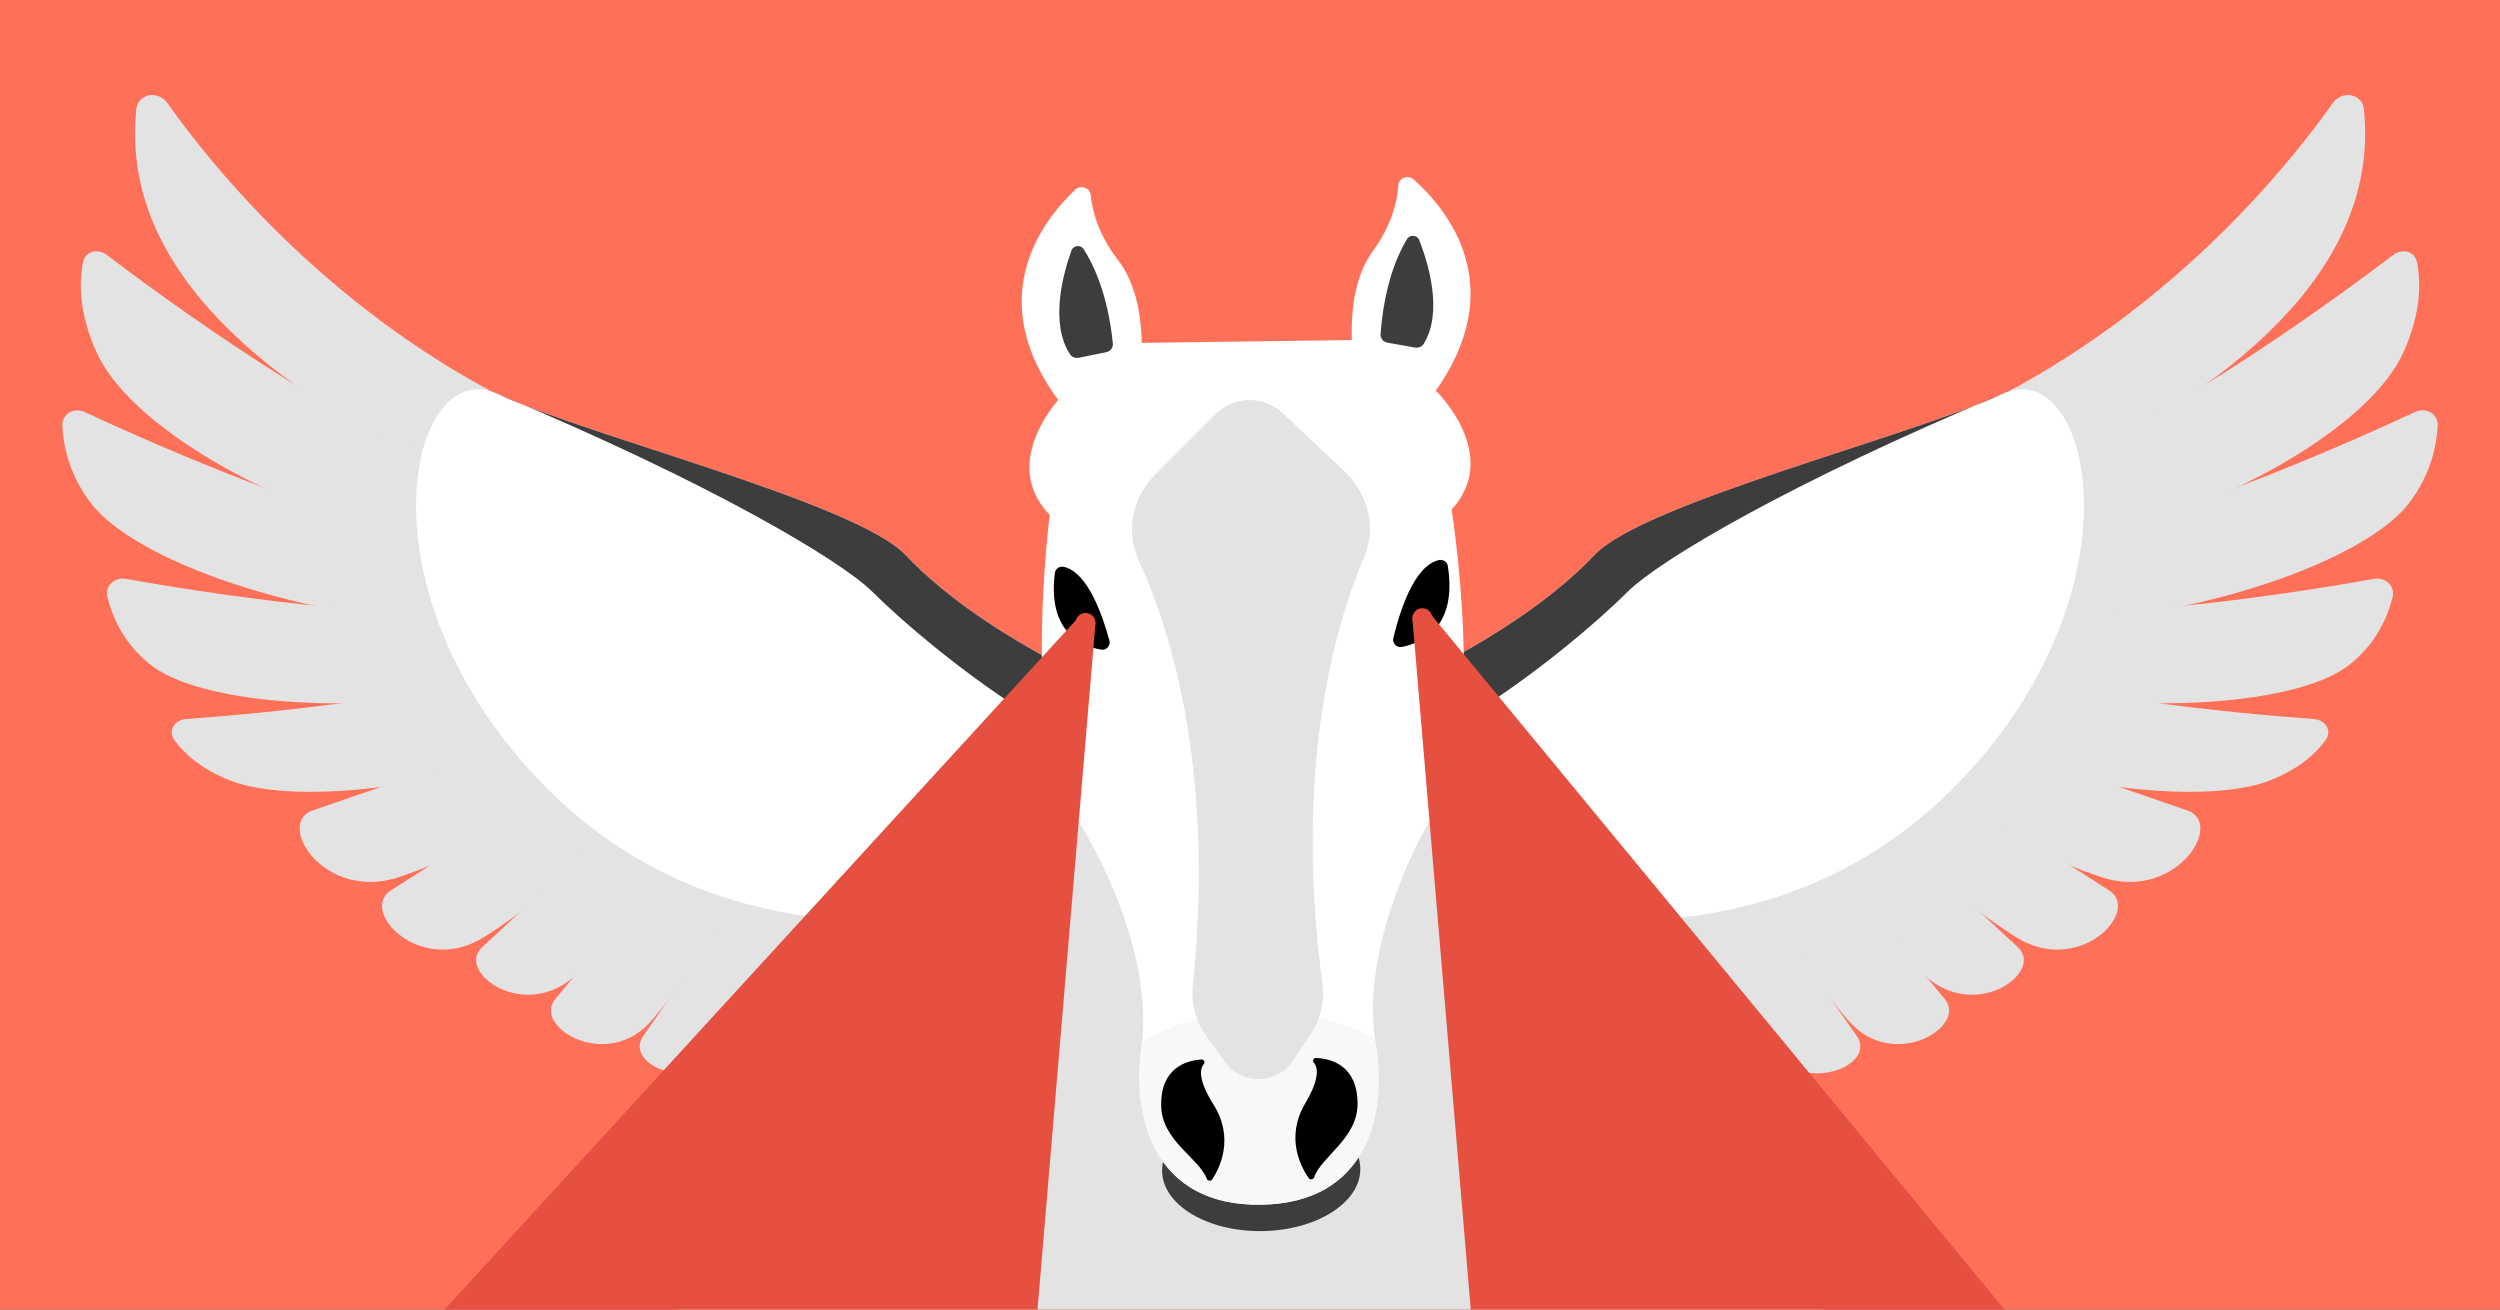 <svg fill="none" height="495" viewBox="0 0 945 495" width="945" xmlns="http://www.w3.org/2000/svg" xmlns:xlink="http://www.w3.org/1999/xlink"><rect x="0" y="0" width="945" height="495" fill="#333333" stroke="none"/><clipPath id="clip0_3576_1542"><path d="M0 0H945V495H0Z"/></clipPath><g clip-path="url(#clip0_3576_1542)"><path d="M0 0H945V495H0Z" fill="#ff7059"/><g fill="#e3e3e3"><path d="M188.171 155.651C189.149 152.408 187.668 148.941 184.685 147.338 143.713 125.337 98.743 88.592 63.211 38.922 59.689 33.998 52.114 35.365 51.496 41.388 45.293 101.828 101.737 147.447 172.49 180.326 176.319 182.105 180.813 180.048 182.032 176.006L188.171 155.651Z"/><path d="M180.927 180.361C180.922 180.366 180.914 180.368 180.907 180.366 130.859 163.447 61.539 112.468 40.349 96.361 36.942 93.771 32.239 94.912 31.392 99.108 29.957 106.222 29.628 117.987 36.489 133.174 48.305 159.354 98.474 192.105 173.809 209.984 176.821 210.699 180.038 209.336 181.13 206.439 185.737 194.218 179.175 187.22 180.959 180.38 180.964 180.361 180.941 180.347 180.927 180.361V180.361Z"/><path d="M188.498 209.148C136.139 202.763 57.46 167.614 32.148 155.812 27.985 153.871 23.333 156.407 23.568 160.994 23.952 168.513 26.184 179.692 34.595 190.495 50.283 210.699 110.058 234.864 187.971 237.32 191.14 237.419 194.07 235.339 194.465 232.194 196.004 219.934 188.34 216.191 188.555 209.209 188.556 209.176 188.531 209.148 188.498 209.148V209.148Z"/><path d="M208.167 235.409C205.764 232.835 202.355 230.591 198.851 230.934 148.988 235.813 72.89 223.348 47.73 218.826 43.361 218.04 39.539 221.442 40.612 225.749 42.456 233.152 46.954 243.943 57.926 252.021 77.734 266.574 140.289 272.285 211.757 256.082 214.951 255.357 217.302 252.447 216.673 249.233 215.219 241.789 211.17 238.627 208.167 235.409Z"/><path d="M229.863 247.986C226.973 246.18 223.27 244.974 220.07 246.144 173.312 263.239 95.68 269.98 70.378 271.792 66.044 272.102 63.351 276.176 65.885 279.706 69.293 284.454 75.619 290.558 87.12 295.071 110.475 304.24 175.217 300.1 239.402 267.338 242.412 265.802 243.932 262.229 242.342 259.247 238.672 252.364 233.721 250.397 229.863 247.986Z"/><path d="M197.913 278.905 118.09 306.381C103.937 311.415 122.709 341.023 150.955 331.489 184.175 320.297 211.296 301.289 211.296 301.289L197.913 278.905Z"/><path d="M215.442 293.354 147.639 336.641C135.677 344.458 159.008 369.27 183.05 354.169 211.296 336.404 232.318 312.303 232.318 312.303L215.442 293.354Z"/><path d="M237.174 306.974 182.103 358.196C172.391 367.374 198.091 386.56 217.632 368.618 240.668 347.478 255.886 321.718 255.886 321.718L237.115 306.974H237.174Z"/><path d="M257.604 320.061 209.757 377.797C201.348 388.16 229.713 405.569 246.708 385.317 266.723 361.453 287.982 329.003 287.982 329.003L257.544 320.12 257.604 320.061Z"/><path d="M289.107 325.391 242.8 392.127C235.931 403.497 265.894 415.459 279.869 393.193 296.331 366.96 314.392 331.194 314.392 331.194L289.107 325.391Z"/><path d="M312.142 334.924 273.888 400.951C267.019 412.32 296.983 424.282 310.958 402.016 327.42 375.784 346.251 338.536 346.251 338.536L312.142 334.983V334.924Z"/><path d="M344.178 340.964 307.937 408.115C301.424 419.662 331.743 430.736 345.007 408.056 360.64 381.349 376.332 343.688 376.332 343.688L344.178 340.964Z"/><path d="M371.655 340.431 343.882 411.491C338.849 423.749 370.233 431.032 380.715 406.872 392.973 378.448 403.928 339.188 403.928 339.188L371.655 340.431Z"/></g><path d="M458.288 295.722C465.572 289.978 463.677 278.49 454.972 275.293 429.509 265.937 373.49 242.724 342.224 209.74 323.512 190.021 221.956 164.795 188.321 148.984 154.686 133.173 133.368 223.478 205.849 297.084 264.355 356.478 340.981 352.748 393.742 342.207 425.127 335.99 449.406 302.651 458.288 295.722Z" fill="#ffffff"/><path d="M458.288 295.723C467.585 295.368 463.677 278.491 454.972 275.293 429.509 265.937 373.49 242.724 342.224 209.741 323.512 190.022 221.955 164.795 188.321 148.985 268.203 182.383 317.708 211.695 329.848 223.775 352.528 246.336 416.067 297.322 458.229 295.782L458.288 295.723Z" fill="#3d3d3d"/><path d="M755.19 150.05C755.177 150.05 755.173 150.033 755.184 150.028 797.504 128.448 844.779 90.724 881.849 38.916 885.371 33.993 892.945 35.361 893.563 41.383 899.77 101.826 843.324 147.446 772.569 180.326 768.74 182.105 764.246 180.048 763.027 176.005L755.202 150.059C755.2 150.054 755.195 150.05 755.19 150.05V150.05Z" fill="#e3e3e3"/><path d="M764.073 180.361C764.078 180.366 764.086 180.368 764.093 180.366 814.187 163.449 883.467 112.475 904.65 96.364 908.057 93.772 912.762 94.914 913.608 99.11 915.043 106.225 915.371 117.989 908.51 133.174 896.695 159.354 846.525 192.105 771.191 209.984 768.179 210.699 764.962 209.336 763.87 206.439 759.263 194.218 765.825 187.22 764.041 180.38 764.036 180.361 764.059 180.347 764.073 180.361V180.361Z" fill="#e3e3e3"/><path d="M756.492 209.139C756.498 209.145 756.507 209.148 756.515 209.147 808.873 202.757 887.538 167.574 912.851 155.758 917.013 153.815 921.667 156.351 921.432 160.939 921.047 168.458 918.814 179.635 910.405 190.436 894.717 210.64 834.942 234.805 757.029 237.26 753.861 237.36 750.93 235.279 750.536 232.134 748.997 219.882 756.653 216.136 756.445 209.16 756.444 209.135 756.475 209.121 756.492 209.139V209.139Z" fill="#e3e3e3"/><path d="M736.833 235.409C739.236 232.835 742.645 230.591 746.15 230.934 796.012 235.813 872.11 223.348 897.27 218.826 901.639 218.04 905.461 221.442 904.388 225.749 902.544 233.152 898.046 243.943 887.074 252.021 867.266 266.574 804.711 272.285 733.243 256.082 730.049 255.357 727.698 252.447 728.327 249.233 729.781 241.789 733.83 238.627 736.833 235.409Z" fill="#e3e3e3"/><path d="M715.138 247.986C718.027 246.18 721.73 244.974 724.931 246.144 771.689 263.239 849.321 269.98 874.622 271.792 878.956 272.102 881.65 276.176 879.116 279.706 875.708 284.454 869.381 290.558 857.88 295.071 834.526 304.24 769.784 300.1 705.599 267.338 702.588 265.802 701.068 262.229 702.659 259.247 706.329 252.364 711.28 250.397 715.138 247.986Z" fill="#e3e3e3"/><path d="M747.087 278.905 826.91 306.381C841.063 311.415 822.291 341.023 794.045 331.489 760.825 320.297 733.704 301.289 733.704 301.289L747.087 278.905Z" fill="#e3e3e3"/><path d="M729.559 293.354 797.361 336.641C809.323 344.458 785.992 369.27 761.95 354.169 733.704 336.404 712.682 312.303 712.682 312.303L729.559 293.354Z" fill="#e3e3e3"/><path d="M707.826 306.974 762.898 358.196C772.609 367.374 746.909 386.56 727.368 368.618 704.333 347.478 689.114 321.718 689.114 321.718L707.885 306.974H707.826Z" fill="#e3e3e3"/><path d="M687.396 320.061 735.243 377.797C743.652 388.16 715.287 405.569 698.292 385.317 678.277 361.453 657.018 329.003 657.018 329.003L687.456 320.12 687.396 320.061Z" fill="#e3e3e3"/><path d="M655.893 325.391 702.201 392.127C709.07 403.497 679.106 415.459 665.131 393.193 648.669 366.96 630.608 331.194 630.608 331.194L655.893 325.391Z" fill="#e3e3e3"/><path d="M632.858 334.924 671.112 400.951C677.981 412.32 648.018 424.282 634.042 402.016 617.58 375.784 598.75 338.536 598.75 338.536L632.858 334.983V334.924Z" fill="#e3e3e3"/><path d="M600.881 340.964 637.122 408.115C643.636 419.662 613.317 430.736 600.052 408.056 584.419 381.349 568.727 343.688 568.727 343.688L600.881 340.964Z" fill="#e3e3e3"/><path d="M573.346 340.431 601.118 411.491C606.152 423.749 574.767 431.032 564.286 406.872 552.028 378.448 541.073 339.188 541.073 339.188L573.346 340.431Z" fill="#e3e3e3"/><path d="M486.712 295.722C479.428 289.978 481.323 278.49 490.028 275.293 515.491 265.937 571.51 242.724 602.776 209.74 621.489 190.021 723.045 164.795 756.68 148.984 790.315 133.173 811.632 223.478 739.152 297.084 680.646 356.478 604.02 352.748 551.258 342.207 519.873 335.99 495.594 302.651 486.712 295.722Z" fill="#ffffff"/><path d="M486.712 295.723C477.415 295.368 481.323 278.491 490.028 275.293 515.491 265.937 571.51 242.724 602.776 209.741 621.488 190.022 723.045 164.795 756.68 148.985 676.797 182.383 627.292 211.695 615.152 223.775 592.472 246.336 528.933 297.322 486.771 295.782L486.712 295.723Z" fill="#3d3d3d"/><path d="M365.076 423.628 408.426 289.975H538.617L572.687 423.628 718.014 512.252H229.185L365.076 423.628Z" fill="#e3e3e3"/><path d="M477.027 465.356C497.716 465.099 514.359 454.526 514.201 441.74 514.042 428.953 497.142 418.795 476.453 419.052 455.764 419.308 439.121 429.882 439.28 442.668 439.438 455.455 456.338 465.612 477.027 465.356Z" fill="#3d3d3d"/><path d="M396.799 194.648C396.799 194.648 386.259 277.026 404.715 305.66 422.703 333.555 434.536 367.043 431.71 393.761 431.637 394.469 431.55 395.171 431.458 395.867 427.752 422.909 436.435 455.91 476.606 455.377 516.77 454.844 524.481 421.624 519.982 394.692 519.868 393.999 519.761 393.299 519.668 392.593 516.059 365.962 526.911 332.171 544.066 303.81 561.673 274.697 548.72 192.631 548.72 192.631 567.814 171.657 542.593 147.511 542.593 147.511 554.563 125.376 542.593 128.131 542.593 128.131L401.605 130.003C401.605 130.003 388.984 127.576 401.605 149.383 401.605 149.383 377.097 174.19 396.799 194.649V194.648Z" fill="#ffffff"/><path d="M476.605 455.376C516.77 454.843 524.481 421.623 519.982 394.691 519.868 393.998 519.761 393.298 519.668 392.592 507.205 385.823 491.952 381.947 475.53 382.165 459.101 382.383 443.969 386.663 431.708 393.761 431.636 394.469 431.549 395.171 431.457 395.867 427.75 422.909 436.434 455.91 476.605 455.377L476.605 455.376Z" fill="#f8f8f8"/><path d="M496.596 401.644C496.596 401.644 496.596 401.644 496.596 401.643 495.971 400.932 496.511 399.878 497.514 399.921 503.266 400.172 512.977 402.711 513.168 416.966 513.347 430.304 499.372 437.162 496.737 445.06 496.452 445.913 495.19 446.056 494.667 445.303 491.572 440.846 485.845 429.829 493.395 417.034 498.897 407.708 498.246 403.524 496.596 401.645 496.596 401.645 496.596 401.645 496.596 401.644V401.644Z" fill="#000000"/><path d="M512.349 141.333C512.349 141.333 506.388 112.121 518.968 94.868 526.202 84.947 528.186 75.902 528.567 70.007 528.744 67.251 532.244 65.943 534.366 67.827 546.789 78.849 571.422 108.13 541.976 148.751L512.349 141.333Z" fill="#ffffff"/><path d="M521.867 126.363C521.773 127.896 522.891 129.259 524.482 129.542L531.963 130.852H531.974L534.849 131.361C536.173 131.587 537.519 131.032 538.196 129.928 545.606 117.756 539.768 99.13 536.458 90.73 535.705 88.814 532.941 88.577 531.87 90.345 530.964 91.837 530.144 93.389 529.4 94.96 523.65 106.988 522.221 120.673 521.867 126.363Z" fill="#3d3d3d"/><path d="M455.039 402.196C455.039 402.195 455.039 402.195 455.039 402.195 455.643 401.467 455.073 400.427 454.072 400.498 448.33 400.901 438.695 403.697 438.924 417.951 439.137 431.289 453.307 437.773 456.173 445.598 456.483 446.443 457.748 446.552 458.249 445.786 461.212 441.249 466.613 430.084 458.691 417.494 452.916 408.317 453.445 404.117 455.039 402.197 455.039 402.196 455.039 402.196 455.039 402.196V402.196Z" fill="#000000"/><path d="M430.61 144.604C430.61 144.604 435.711 115.245 422.63 98.332 415.108 88.607 412.858 79.619 412.305 73.736 412.046 70.986 408.51 69.771 406.444 71.71 394.349 83.058 370.585 112.981 401.213 152.805L430.611 144.604H430.61Z" fill="#ffffff"/><path d="M405.021 94.661C401.966 103.141 396.678 121.92 404.442 133.894 405.145 134.978 406.513 135.499 407.822 135.232L418.131 133.136C419.715 132.814 420.797 131.425 420.657 129.889 420.068 123.473 417.805 106.872 409.598 94.156 408.475 92.416 405.718 92.73 405.022 94.661H405.021Z" fill="#3d3d3d"/><path d="M436.965 179.059 459.708 156.328C466.382 149.658 477.845 149.505 484.713 155.996L508.114 178.115C517.457 186.945 520.349 199.627 515.532 210.917 504.657 236.405 488.976 289.991 499.902 372.063 500.793 378.754 499.114 385.52 495.183 391.326L488.334 401.44C482.626 409.871 469.247 410.049 463.293 401.772L456.15 391.844C452.05 386.145 450.174 379.426 450.868 372.713 459.38 290.384 442.133 237.235 430.514 212.046 425.367 200.888 427.886 188.135 436.966 179.059H436.965Z" fill="#e3e3e3"/><path d="M544.14 211.677C540.125 212.35 532.529 217.074 526.679 241.161 526.206 243.108 527.895 244.917 529.864 244.544 537.06 243.178 550.962 237.507 547.285 213.987 547.05 212.486 545.637 211.426 544.139 211.677H544.14Z" fill="#000000"/><path d="M533.869 233.722C533.898 235.802 535.608 237.464 537.687 237.435 539.767 237.406 541.429 235.696 541.4 233.617 541.371 231.537 539.661 229.874 537.582 229.903 535.502 229.932 533.84 231.642 533.869 233.722Z" fill="#e55041"/><path d="M401.851 214.234C405.776 214.854 413.126 219.356 419.352 242.099 419.881 244.032 418.236 245.897 416.26 245.567 409.238 244.397 395.88 239.219 398.73 216.625 398.922 215.101 400.335 213.993 401.852 214.234H401.851Z" fill="#000000"/><path d="M414.089 235.395C414.118 237.475 412.456 239.185 410.377 239.214 408.297 239.243 406.587 237.58 406.558 235.5 406.53 233.421 408.192 231.711 410.271 231.682 412.351 231.653 414.06 233.315 414.089 235.395Z" fill="#e55041"/><path d="M157.465 506.561 406.711 234.434 414.11 235.34 391.2 506.561H157.465Z" fill="#e55041"/><path d="M765.814 504.836 541.268 232.709 533.869 233.615 556.779 504.836H765.814Z" fill="#e55041"/></g></svg>